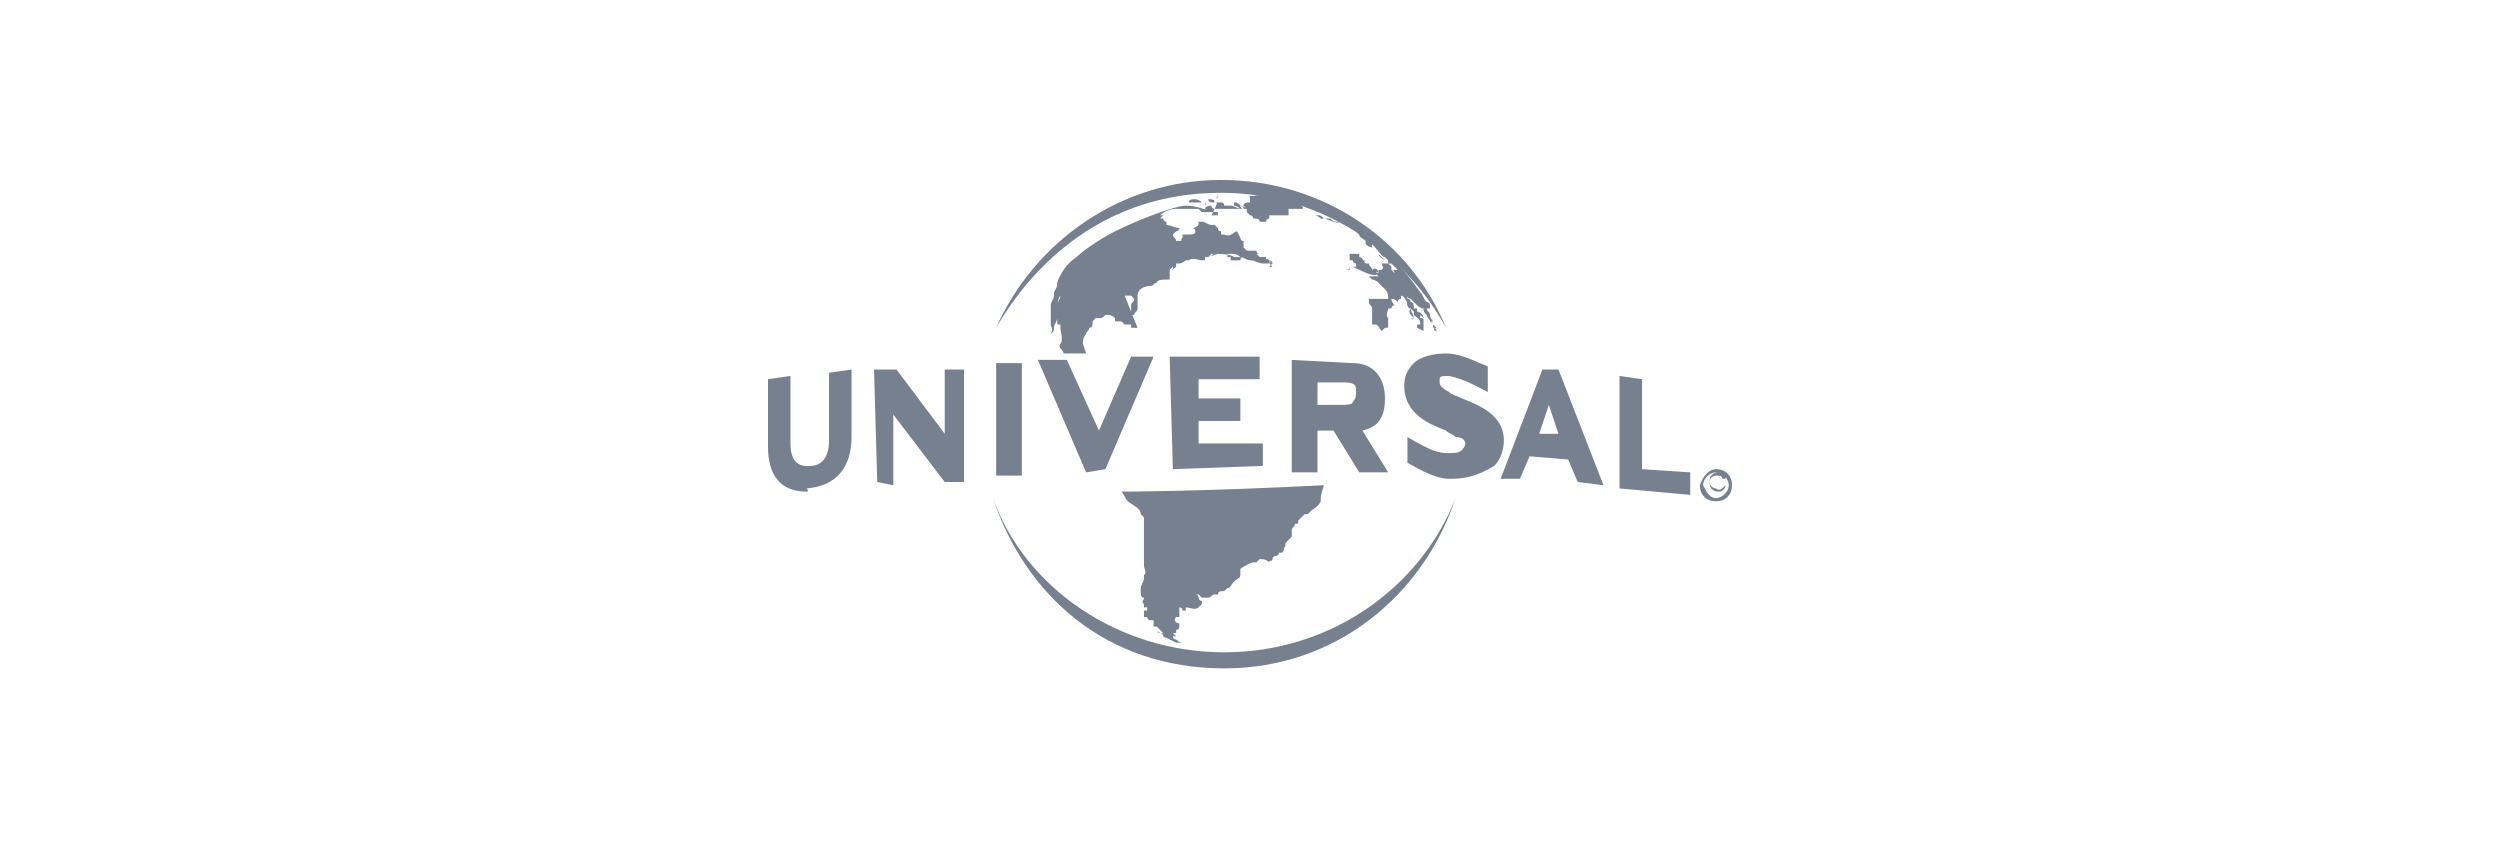 <?xml version="1.0" encoding="utf-8"?>
<!-- Generator: Adobe Illustrator 25.2.1, SVG Export Plug-In . SVG Version: 6.00 Build 0)  -->
<svg version="1.1" id="Livello_1" xmlns="http://www.w3.org/2000/svg" xmlns:xlink="http://www.w3.org/1999/xlink" x="0px" y="0px"
	 viewBox="0 0 77.8 26.5" style="enable-background:new 0 0 77.8 26.5;" xml:space="preserve">
<style type="text/css">
	.st0{fill:#76808E;}
</style>
<g>
	<path class="st0" d="M25.1,15.3c-0.8,0-1.2-0.5-1.2-1.4l0-2.1c0,0,0,0,0,0l0.7-0.1c0,0,0,0,0,0c0,0,0,0,0,0l0,2.1
		c0,0.5,0.2,0.7,0.5,0.7c0,0,0.1,0,0.1,0c0.4,0,0.6-0.3,0.6-0.8l0-2.1c0,0,0,0,0,0l0.7-0.1c0,0,0,0,0,0c0,0,0,0,0,0l0,2.1
		c0,0.6-0.2,1.5-1.4,1.6C25.2,15.3,25.1,15.3,25.1,15.3 M27.3,15C27.3,15,27.3,15,27.3,15C27.3,15,27.3,15,27.3,15l-0.1-3.5
		c0,0,0,0,0,0l0.7,0c0,0,0,0,0,0l1.5,2l0-2c0,0,0,0,0,0l0.6,0c0,0,0,0,0,0c0,0,0,0,0,0l0,3.5c0,0,0,0,0,0l-0.6,0c0,0,0,0,0,0
		l-1.6-2.1l0,2.2c0,0,0,0,0,0L27.3,15L27.3,15L27.3,15z M31,14.8C31,14.8,31,14.8,31,14.8C31,14.8,31,14.8,31,14.8L31,11.3
		c0,0,0,0,0,0l0.8,0c0,0,0,0,0,0c0,0,0,0,0,0l0,3.5c0,0,0,0,0,0L31,14.8L31,14.8L31,14.8z M33.8,14.7C33.8,14.7,33.8,14.7,33.8,14.7
		l-1.5-3.5c0,0,0,0,0,0c0,0,0,0,0,0l0.9,0c0,0,0,0,0,0l1,2.2l1-2.3c0,0,0,0,0,0l0.7,0c0,0,0,0,0,0c0,0,0,0,0,0l-1.5,3.5c0,0,0,0,0,0
		L33.8,14.7L33.8,14.7L33.8,14.7z M36.5,14.6C36.5,14.6,36.4,14.6,36.5,14.6l-0.1-3.5c0,0,0,0,0,0c0,0,0,0,0,0h2.8c0,0,0,0,0,0v0.7
		c0,0,0,0,0,0c0,0,0,0,0,0h-1.9v0.6h1.3c0,0,0,0,0,0v0.7c0,0,0,0,0,0c0,0,0,0,0,0h-1.3v0.7h2c0,0,0,0,0,0v0.7c0,0,0,0,0,0
		c0,0,0,0,0,0L36.5,14.6L36.5,14.6L36.5,14.6z M41,12.6l0.6,0c0,0,0.1,0,0.1,0c0.2,0,0.4,0,0.4-0.1c0.1-0.1,0.1-0.2,0.1-0.3
		c0-0.2,0-0.3-0.4-0.3l-0.8,0L41,12.6z M43.2,14.7L43.2,14.7l-0.9,0c0,0,0,0,0,0l-0.8-1.3l-0.5,0v1.3c0,0,0,0,0,0c0,0,0,0,0,0
		l-0.8,0c0,0,0,0,0,0l0-3.5c0,0,0,0,0,0c0,0,0,0,0,0l1.9,0.1c0.6,0,1,0.4,1,1.1c0,0.7-0.3,0.9-0.7,1L43.2,14.7
		C43.2,14.6,43.2,14.7,43.2,14.7C43.2,14.7,43.2,14.7,43.2,14.7 M45.2,14.9c0,0-0.1,0-0.1,0c-0.5,0-1.1-0.4-1.3-0.5c0,0,0,0,0,0
		v-0.8c0,0,0,0,0,0c0,0,0,0,0,0c0.5,0.3,0.9,0.5,1.2,0.5c0.3,0,0.4,0,0.5-0.1c0,0,0.1-0.1,0.1-0.2c0-0.1-0.1-0.2-0.3-0.2
		c-0.1-0.1-0.2-0.1-0.3-0.2c-0.5-0.2-1.3-0.5-1.3-1.4c0-0.3,0.1-0.5,0.3-0.7c0.2-0.2,0.6-0.3,1-0.3c0.5,0,1,0.3,1.3,0.4c0,0,0,0,0,0
		v0.8c0,0,0,0,0,0c0,0,0,0,0,0c-0.2-0.1-0.7-0.4-1.2-0.5c-0.2,0-0.3,0-0.3,0.1c0,0,0,0.1,0,0.1c0,0.1,0.1,0.2,0.3,0.3
		c0.1,0.1,0.2,0.1,0.4,0.2c0.5,0.2,1.3,0.5,1.3,1.3c0,0.3-0.1,0.6-0.3,0.8C46,14.8,45.6,14.9,45.2,14.9 M47.9,13.5l0.6,0l-0.3-0.9
		L47.9,13.5z M49.9,15.1L49.9,15.1l-0.8-0.1c0,0,0,0,0,0l-0.3-0.7l-1.2-0.1l-0.3,0.7c0,0,0,0,0,0l-0.6,0c0,0,0,0,0,0c0,0,0,0,0,0
		l1.3-3.4c0,0,0,0,0,0l0.5,0c0,0,0,0,0,0L49.9,15.1C50,15.1,50,15.1,49.9,15.1C49.9,15.1,49.9,15.1,49.9,15.1 M52.6,15.4L52.6,15.4
		l-2.2-0.2c0,0,0,0,0,0l0-3.5c0,0,0,0,0,0c0,0,0,0,0,0l0.7,0.1c0,0,0,0,0,0l0,2.8l1.5,0.1c0,0,0,0,0,0L52.6,15.4
		C52.6,15.3,52.6,15.4,52.6,15.4C52.6,15.4,52.6,15.4,52.6,15.4 M39.8,6.1c-0.4-0.1-0.8,0-0.8,0c0,0-0.1,0-0.2,0h0c0,0,0,0,0,0
		c0,0,0,0-0.1,0c0,0,0,0,0,0c0,0,0,0,0,0c0.1,0,0.1,0,0.2,0l0,0c0,0-0.1,0-0.1,0h0l0,0c0.1,0,0.1,0,0.1,0.1l0,0c0,0,0,0,0,0.1
		c-0.1,0-0.2,0-0.2,0.1c0,0,0,0,0,0c0,0,0,0,0,0c0,0,0,0,0,0c0,0,0.1,0.1,0.1,0.1c0,0,0,0,0,0.1c0,0,0,0,0,0c0,0,0,0,0,0
		c0,0,0.1,0.1,0.1,0.1c0,0,0,0,0,0c0,0,0.1,0,0.1,0.1c0,0,0,0,0,0c0.1,0,0.2,0,0.2,0.1c0,0,0,0,0,0c0.1,0,0.1,0,0.2,0h0c0,0,0,0,0,0
		c0,0,0-0.1,0.1-0.1c0,0,0,0,0-0.1c0,0,0.1,0,0.1,0c0,0,0,0,0,0c0,0,0,0,0,0l0,0c0,0,0,0,0,0h0l0,0c0,0,0,0,0.1,0c0,0,0,0,0,0l0,0
		l0,0c0,0,0.1,0,0.1,0c0,0,0,0,0,0c0,0,0,0,0,0c0,0,0,0,0,0c0,0,0,0,0,0c0.1,0,0.2,0,0.3,0V6.5c0.1,0,0.3,0,0.4,0
		C40.7,6.5,40.3,6.2,39.8,6.1 M34.9,15.3c0.1,0.1,0.1,0.2,0.2,0.3c0.1,0.1,0.4,0.2,0.4,0.4c0,0,0.1,0.1,0.1,0.1c0,0,0,0,0,0.1
		c0,0.1,0,0.1,0,0.2c0,0,0,0.1,0,0.1c0,0,0,0,0,0.1c0,0.1,0,0.1,0,0.2c0,0,0,0,0,0c0,0,0,0,0,0.1h0c0,0,0,0.1,0,0.1c0,0,0,0.1,0,0.1
		c0,0,0,0,0,0c0,0,0,0,0,0c0,0.1,0,0.1,0,0.2c0,0,0,0.1,0,0.1c0,0.1,0,0.1,0,0.2c0,0,0,0,0,0c0,0.1,0.1,0.2,0,0.3c0,0,0,0,0,0.1
		c0,0.1-0.1,0.2-0.1,0.3c0,0,0,0,0,0c0,0,0,0,0,0.1c0,0,0,0,0,0l0,0c0,0.1,0,0.2,0.1,0.2c0,0.1-0.1,0.1,0,0.2v0c0,0,0,0,0,0
		c0,0,0,0.1,0,0.1c0,0,0,0,0.1,0h0c0,0,0-0.1,0-0.1c0,0,0,0,0,0c0,0,0,0,0,0l0,0c0,0,0,0,0,0c0,0,0,0,0,0c0,0,0,0,0,0l0,0
		c0,0,0,0.1,0,0.1c0,0,0,0,0,0c0,0.1,0,0.1,0,0.2h0c0,0,0-0.1,0-0.1c0,0,0,0-0.1,0c0,0,0,0,0,0.1c0,0,0,0,0,0c0,0,0,0,0,0.1h0l0,0
		c0,0,0,0,0,0c0,0,0,0,0,0v0c0,0,0,0,0,0l0,0c0,0,0.1,0,0.1,0h0c0,0,0,0,0,0c0,0,0,0,0,0c0,0,0,0,0,0l0,0l0,0c0,0,0,0,0,0
		c0,0,0,0.1,0.1,0.1c0,0,0,0,0.1,0c0,0,0,0,0,0l0,0c0,0,0,0,0,0.1c0,0,0,0,0,0c0,0,0,0,0,0c0,0,0,0,0,0h0l0,0c0,0,0,0,0,0.1
		c0,0,0,0,0.1,0c0,0,0,0,0,0l0,0c0,0,0,0,0,0c0,0,0,0,0,0c0,0,0,0,0.1,0.1c0,0,0,0,0,0c0,0,0,0,0.1,0.1l0,0c0,0,0,0-0.1,0
		c0,0,0.1,0,0.1,0.1c0,0,0,0,0,0c0,0,0.2,0.1,0.2,0.1c0,0,0,0,0,0c0,0,0.2,0.1,0.2,0.1l0,0c0,0,0,0,0,0c0,0,0.1,0,0.1,0v0
		c0,0,0,0,0.1,0l0,0c0,0,0,0,0,0v0c-0.1,0-0.2-0.1-0.2-0.1l0,0c0,0-0.1,0-0.1-0.1c0,0,0,0,0,0c0,0,0,0,0,0c0,0,0,0,0.1,0l0,0
		c0,0-0.1-0.1-0.1-0.1c0,0,0,0,0,0c0,0,0,0,0.1,0c0,0,0,0,0-0.1c0,0,0.1,0,0.1-0.1c0,0,0,0,0-0.1c-0.1,0-0.2-0.1-0.1-0.2
		c0,0,0.1,0,0.1,0h0c0,0,0,0,0,0c0,0,0,0,0,0c0,0,0-0.1,0-0.1c0,0,0,0,0.1,0c0,0,0,0-0.1,0c0,0,0,0,0,0c0,0,0,0,0,0c0,0,0,0,0,0
		c0,0,0,0,0,0l0,0c0,0,0,0,0-0.1c0,0,0,0,0,0c0,0,0,0,0,0c0,0,0,0,0,0l0,0c0,0,0,0,0,0c0,0,0,0,0,0c0,0,0-0.1,0-0.1
		c0,0,0.1,0,0.1,0.1c0,0,0.1,0,0.1,0l0,0c0,0,0,0,0,0l0,0c0,0,0-0.1,0-0.1c0,0,0,0,0,0l0,0c0,0,0,0,0,0c0.1,0,0.3,0.1,0.4,0
		c0,0,0.1-0.1,0.1-0.1v-0.1c0,0-0.1,0-0.1-0.1c0,0,0,0,0,0c0-0.1-0.1-0.1-0.1-0.1l0,0h0c0,0,0,0,0,0c0,0,0.1,0,0.1,0
		c0,0,0.1,0.1,0.1,0.1s0,0,0.1,0c0,0,0,0,0.1,0c0.1,0,0.1-0.1,0.2-0.1c0,0,0.1,0,0.1,0c0,0,0-0.1,0.1-0.1c0.1,0,0.1,0,0.2-0.1
		c0.1,0,0.1-0.1,0.2-0.2c0.1-0.1,0.2-0.1,0.2-0.2h0c0,0,0-0.1,0-0.2c0,0,0.3-0.2,0.4-0.2c0,0,0,0,0.1,0c0,0,0,0,0,0h0l0,0
		c0,0,0.1-0.1,0.1-0.1c0,0,0,0,0,0v0c0.1,0,0.2,0,0.3,0.1c0,0,0,0,0,0c0-0.1,0.1,0,0.1-0.1c0,0,0-0.1,0.1-0.1c0.1,0,0.1-0.1,0.1-0.1
		c0,0,0,0,0.1,0c0.1-0.1,0-0.1,0.1-0.2c0-0.1,0-0.1,0.1-0.2c0,0,0,0,0.1-0.1c0-0.1,0-0.1,0-0.2c0-0.1,0.1-0.1,0.1-0.2
		c0.1,0,0.1,0,0.1-0.1c0.1-0.1,0.1-0.1,0.2-0.2c0,0,0.1,0,0.1,0c0,0,0.1-0.1,0.1-0.1c0.1-0.1,0.2-0.1,0.3-0.3c0,0,0-0.1,0-0.1
		c0-0.1,0.1-0.4,0.1-0.4C37.3,15.3,34.9,15.3,34.9,15.3 M37.8,6.3c0.1,0,0.1,0,0.2,0c0.1,0,0.1,0.1,0.1,0.1c0,0,0,0,0,0
		c0,0,0,0,0.1,0c0,0,0,0,0,0c0,0,0,0,0.1,0h0c0,0,0,0,0,0l0,0c0.1,0,0.2,0.1,0.4,0.1c0,0,0,0,0,0l0,0c0-0.1-0.1-0.1-0.2-0.1v0
		c0,0,0.1,0,0.1,0v0c0.1,0,0.2,0.1,0.2,0.1c0,0,0,0,0,0h0l0,0c0,0,0,0-0.1,0c0,0,0,0,0,0l0,0c0,0,0,0,0,0c0,0,0,0,0,0c0,0,0,0,0,0
		c0,0,0,0,0,0c0,0,0,0,0,0l0,0c0,0,0,0,0,0h0c0,0,0,0,0,0c0,0,0,0-0.1,0c0,0,0,0,0,0c0,0,0,0,0,0l0,0c0,0-0.1-0.1-0.2-0.1
		c0,0,0-0.1,0-0.1h0c0,0,0,0,0,0l0,0c0.1,0,0.1,0,0.2,0.1c0,0.1,0.1,0.1,0.1,0.1c0,0,0,0,0,0c0,0,0,0,0,0c0,0,0,0,0,0c0,0,0,0,0.1,0
		v0c0,0,0,0,0,0l0,0c0,0,0,0,0,0h0c0,0,0,0,0,0c0,0,0.1,0,0.1,0c0,0-0.1-0.1-0.1,0c0,0,0,0,0,0c0,0,0,0,0,0c0,0,0,0-0.1,0
		c0,0,0,0,0,0c0,0-0.1,0-0.1,0c0,0,0,0,0,0c0,0,0,0,0,0c0,0-0.1,0-0.1,0c0,0,0,0-0.1,0c0,0,0,0,0,0c0,0-0.1,0-0.1,0l0,0c0,0,0,0,0,0
		c0,0,0,0,0,0c0,0,0.1,0,0.1,0c0,0,0,0,0,0c0,0,0,0-0.1,0v0c0,0,0,0,0,0l0,0v0c0,0,0,0-0.1,0c0,0,0,0,0,0l0,0c0,0-0.1,0-0.2,0l0,0
		c0,0-0.1,0-0.2,0c0,0,0,0,0,0c0,0-0.1,0-0.1-0.1h0l0,0c0,0-0.2,0-0.2,0.1c0,0,0.1,0.1,0.1,0.1c0,0,0,0,0,0h0c0,0,0.1,0,0.1,0
		c0,0,0,0,0,0c0,0,0,0,0,0h0c0,0,0,0,0.1,0c0,0,0,0,0,0c0,0,0,0-0.1,0c0,0,0.1,0,0.1,0v0c0,0,0,0,0,0c0,0,0,0,0,0c0,0,0,0,0.1,0
		c0,0,0,0,0,0.1c-0.1,0-0.1,0-0.2,0c0,0,0,0,0,0c0,0,0,0,0,0l0,0C37.9,6.3,37.9,6.3,37.8,6.3c0-0.1-0.1-0.1-0.2-0.1c0,0,0,0,0,0
		C37.6,6.3,37.7,6.3,37.8,6.3 M35,9.2c0,0,0.1,0,0.2,0c0,0,0.1,0.1,0.1,0.1c0,0.1-0.1,0.1-0.1,0.2c0,0,0,0,0,0c0,0,0,0,0,0
		c0,0,0,0,0,0c0,0,0,0,0,0c0,0,0,0,0,0c0,0,0,0.1,0,0.1c0,0,0,0,0,0c0,0,0,0,0,0c0,0,0,0,0,0c0,0,0,0,0,0.1c0,0,0,0,0,0c0,0,0,0,0,0
		c0,0.1,0.1,0.1,0,0.1c0,0,0.1,0,0.1,0c0-0.1,0.1-0.1,0.1-0.2c0-0.1,0-0.2,0-0.2c0,0,0,0,0,0c0-0.1,0-0.1,0-0.2
		c0-0.2,0.2-0.3,0.4-0.3c0.1,0,0.1-0.1,0.2-0.1c0-0.1,0.2-0.1,0.3-0.1c0,0,0,0,0,0c0,0,0,0,0,0l0,0c0,0,0.1,0,0.1,0c0,0,0,0,0,0
		c0,0,0,0-0.1,0l0,0c0,0,0.1,0,0.1,0v0c0,0,0-0.1,0-0.1c0,0,0,0,0,0c0,0,0,0,0,0c0,0,0-0.1,0-0.1c0,0,0-0.1,0-0.1c0,0,0,0,0.1-0.1
		c0,0.1,0,0.1,0,0.1c0,0,0,0,0,0c0,0-0.1,0-0.1,0.1c0,0,0,0,0,0c0,0,0,0,0,0c0-0.1,0.1-0.1,0.2-0.2c0,0,0,0,0-0.1c0,0,0,0,0.1,0
		c0,0,0,0,0,0l0,0c0.1,0,0.2-0.1,0.2-0.1c0,0,0,0,0,0c0,0,0,0,0,0c0.1,0,0.2,0,0.3,0c0,0,0,0,0,0c-0.1,0-0.1,0-0.2,0
		c0.1-0.1,0.3,0,0.4,0c0,0,0,0,0.1,0c0,0,0,0,0,0l0,0c0,0,0,0,0,0c0,0,0,0,0,0c0,0,0-0.1,0-0.1v0c0,0,0,0,0.1,0c0,0,0,0,0,0
		c0,0,0.1-0.1,0.1-0.1c0.1,0,0.1,0,0.2,0c0,0,0,0,0,0c0.1,0,0.2,0,0.2,0c0,0,0,0,0,0c0,0,0.1,0,0.1,0c0.1,0,0.2,0,0.2,0c0,0,0,0,0,0
		c0,0,0,0-0.1,0c0,0,0,0,0,0c0,0,0,0,0.1,0c-0.1,0-0.2,0-0.2,0v0c0,0,0,0,0,0c0,0,0,0,0,0c0,0,0,0,0,0.1c0,0,0,0,0,0c0,0,0,0,0,0
		c0.1,0,0.1,0,0.2,0c0,0,0,0,0,0c0,0,0,0,0,0l0,0c0,0,0,0,0,0c0,0,0.3,0,0.3,0c0,0,0,0,0,0c0,0,0,0-0.1,0c0,0,0,0,0,0
		c0.1,0,0.1,0,0.2,0v0c0,0,0,0-0.1,0l0,0c0,0,0,0,0,0c0,0,0,0,0,0c0,0,0,0,0,0c0,0-0.1,0-0.1,0.1c0,0,0,0,0,0c-0.1,0-0.1,0-0.2,0
		c0,0,0,0,0,0h0c0,0,0,0,0,0c0,0-0.1,0-0.1,0c0,0,0,0,0-0.1l0,0c0,0,0,0,0,0v0c0,0,0.1,0,0.1,0c0,0,0,0,0,0l0,0c0,0-0.1,0-0.1,0
		c0,0,0,0-0.1,0c0,0,0,0,0,0c0.1,0,0.1,0,0.1,0c0,0,0.1,0,0.1,0v0c0,0,0,0,0,0h0l0,0c-0.1-0.1-0.5-0.1-0.6-0.1
		c-0.1,0-0.1,0.1-0.2,0.1c0,0,0.3-0.1,0.3-0.1c0,0,0.1,0,0.2,0c0,0,0,0,0,0c0.1,0,0.1,0,0.2,0c0.1,0,0.2,0,0.3,0.1
		c0.1,0,0.2,0.1,0.3,0.1c0,0,0.1,0,0.1,0c0.1,0,0.3,0.1,0.4,0c0,0,0,0,0,0c0,0,0,0,0,0c0,0,0-0.1,0-0.1c0,0,0,0-0.1,0c0,0,0,0,0,0
		c0,0,0,0-0.1,0c0,0-0.1-0.1-0.1-0.1l0,0c0,0,0.1,0,0.1,0c0,0-0.1,0-0.1-0.1c0,0-0.1,0-0.1,0c0,0,0,0,0,0c0,0-0.1,0-0.1,0
		c0,0,0,0-0.1,0c0,0,0,0,0,0c0,0-0.1-0.1-0.1-0.1c0,0,0,0,0,0c0,0,0,0,0-0.1c0,0,0,0,0,0c0,0,0,0,0-0.1c0,0-0.1,0-0.1-0.1h0
		c0,0-0.1-0.2-0.1-0.2c-0.1,0-0.2,0.2-0.4,0.1c0,0,0,0-0.1,0c0,0,0,0,0,0c0,0,0,0,0,0c0,0,0,0,0-0.1c0,0,0,0,0,0l0,0c0,0,0,0,0,0
		c0,0-0.1,0-0.1-0.1c0,0,0,0,0,0l0,0c0,0,0,0,0,0l0,0c0,0-0.1-0.1-0.1-0.1h-0.1c-0.1,0-0.2-0.1-0.3-0.1c0,0,0,0,0,0v0c0,0,0,0,0,0
		c0,0,0,0-0.1,0c0,0,0,0,0,0.1c0,0-0.1,0.1-0.2,0.1c0,0,0,0,0,0c0.1,0,0.1,0.1,0.1,0.1c0,0.1-0.1,0.1-0.3,0.1c0,0-0.1,0-0.1,0h0
		c0,0,0,0,0,0.1c0,0-0.1,0.1,0,0.1c0,0-0.1,0-0.1,0c0,0,0,0,0,0h0c0,0,0,0,0,0c0,0-0.1,0-0.1,0c0,0,0,0,0,0c0-0.1-0.1-0.1-0.1-0.2
		c0,0,0,0,0.1-0.1c0,0,0,0,0,0c0,0,0.1,0,0.1-0.1c-0.1,0-0.3-0.1-0.4-0.1c0,0,0-0.1,0-0.1c0,0-0.1,0-0.1-0.1c0,0-0.1,0-0.1,0h0
		c0,0,0.1-0.1,0.1-0.1c0,0-0.1,0-0.1,0v0c0.1-0.1,0.3-0.2,0.5-0.2l0,0c0,0,0.1,0,0.1,0c0,0,0,0,0,0h0l0,0c0.1,0,0.3,0,0.4,0
		c0,0,0,0,0,0c0,0,0.1,0,0.1,0h0l0,0c0,0,0,0,0,0c0,0,0,0,0,0c0,0,0.1,0,0.1,0c0,0,0.1,0.1,0.1,0.1c0,0,0,0,0,0l0,0c0,0,0,0,0,0
		c0,0,0,0,0,0l0,0c0,0,0,0,0,0c0,0,0,0,0,0c0,0,0,0,0.1,0v0c0.1,0,0.1,0,0.2,0c0,0,0,0,0,0c0,0-0.4-0.2-0.8-0.2
		c-0.3,0-1.4,0.4-2.2,0.8c-0.6,0.3-1.1,0.7-1.2,0.8c-0.3,0.2-0.5,0.5-0.6,0.8c0,0,0,0,0,0.1c0,0-0.1,0.2-0.1,0.2c0,0,0,0,0,0
		c0,0.1,0,0.1,0,0.1c0,0.1-0.1,0.2-0.1,0.3c0,0,0,0.1,0,0.1c0,0,0,0.1,0,0.1c0,0,0,0.1,0,0.1c0,0,0,0,0,0l0,0c0,0.1,0,0.1,0,0.1
		c0,0,0,0,0,0c0,0.1,0,0.2,0,0.2c0,0.1,0.1,0.1,0,0.3l0,0c0,0,0,0,0,0c0.1-0.1,0.1-0.1,0.1-0.2c0,0,0,0,0,0c0,0,0,0,0,0l0,0
		c0-0.1,0.1-0.2,0.1-0.3c0,0,0-0.1,0-0.2c0-0.1,0-0.4,0.1-0.5c0,0,0,0,0,0c0,0,0,0,0,0c0,0.1-0.1,0.2-0.1,0.3c0,0,0,0,0,0.1
		c0,0,0,0,0,0c0,0,0,0,0,0c0,0,0,0.1,0,0.1c0,0,0,0,0,0c0,0,0,0,0,0c0,0,0,0,0,0.1c0,0,0,0,0,0c0,0,0,0,0,0.1h0c0,0.1,0,0.1,0,0.1
		c0,0.1,0,0.1,0.1,0.1c0,0,0,0,0,0.1c0,0.1,0.1,0.4,0,0.5c0,0,0,0,0,0c0,0,0,0,0,0c-0.1,0.1,0.1,0.2,0.1,0.3c0,0,0,0,0,0
		c0,0,0.5,0,0.7,0c0,0,0,0,0,0c0,0-0.1-0.3-0.1-0.3c0,0,0,0,0,0c0-0.1,0-0.2,0.1-0.3c0-0.1,0.1-0.1,0.1-0.2c0,0,0.1,0,0.1-0.1
		c0,0,0-0.1,0-0.1c0,0,0.1-0.1,0.1-0.1c0,0,0.1,0,0.1,0c0,0,0,0,0,0c0,0,0,0,0,0c0,0,0,0,0,0c0,0,0,0,0,0l0,0c0.1,0,0.1,0,0.2-0.1
		c0,0,0,0,0,0c0,0,0,0,0,0l0,0l0,0c0,0,0,0,0,0c0,0,0.1,0,0.1,0c0,0,0.1,0,0.2,0.1h0v0c0,0,0,0,0,0v0c0,0,0,0,0,0c0,0,0,0,0,0.1
		c0,0,0,0,0,0c0,0,0,0,0,0c0,0,0,0,0,0c0,0,0,0,0.1,0c0,0,0,0,0,0c0,0,0,0,0.1,0c0,0,0,0,0.1,0.1c0,0,0,0,0,0l0,0c0,0,0,0,0,0
		c0,0,0,0,0,0c0,0,0,0,0,0c0,0,0,0,0,0c0,0,0,0,0,0c0,0,0,0,0,0l0,0c0,0,0,0,0,0c0.1,0,0.1,0,0.2,0c0,0,0,0,0,0c0,0,0,0,0,0
		c0,0,0,0,0,0.1c0.1,0,0.2,0,0.2,0C35,9.2,35,9.2,35,9.2"/>
	<path class="st0" d="M37.9,6.1C37.8,6.1,37.8,6.1,37.9,6.1C37.8,6.1,37.8,6.1,37.9,6.1L37.9,6.1C37.8,6.2,37.9,6.2,37.9,6.1
		c0.1,0,0.1,0,0.1,0v0C37.9,6.1,37.9,6.1,37.9,6.1 M38.1,6.1C38.1,6.1,38.1,6.1,38.1,6.1C38.1,6.1,38.1,6.1,38.1,6.1 M37.4,6.3
		C37.4,6.3,37.3,6.3,37.4,6.3C37.3,6.3,37.3,6.3,37.4,6.3c-0.1-0.1-0.2-0.1-0.2-0.1c0,0,0,0,0,0c0,0,0,0,0,0c-0.1,0-0.2,0-0.2,0.1
		c0,0-0.1,0-0.1,0c0,0,0.1,0,0.1,0v0c0,0,0,0,0,0c0.1,0,0.2,0,0.2,0c0,0,0,0,0.1,0c0,0,0,0,0,0C37.3,6.3,37.3,6.3,37.4,6.3
		C37.4,6.3,37.4,6.3,37.4,6.3"/>
	<path class="st0" d="M37.2,6.2C37.2,6.2,37.2,6.2,37.2,6.2C37.2,6.2,37.2,6.2,37.2,6.2C37.2,6.2,37.2,6.2,37.2,6.2L37.2,6.2z
		 M38.3,6.3C38.3,6.3,38.3,6.3,38.3,6.3C38.2,6.3,38.3,6.3,38.3,6.3C38.2,6.3,38.2,6.3,38.3,6.3C38.2,6.3,38.2,6.3,38.3,6.3
		C38.2,6.3,38.3,6.3,38.3,6.3C38.3,6.3,38.3,6.3,38.3,6.3 M38.6,6.3C38.6,6.3,38.6,6.3,38.6,6.3L38.6,6.3
		C38.6,6.3,38.6,6.3,38.6,6.3 M38.3,6.3C38.3,6.3,38.3,6.3,38.3,6.3C38.3,6.3,38.3,6.3,38.3,6.3 M37.1,6.3
		C37.1,6.3,37.1,6.3,37.1,6.3C37,6.3,37,6.3,37.1,6.3c0,0,0.1,0,0.1,0c0,0,0,0,0,0C37.2,6.3,37.2,6.3,37.1,6.3 M37.6,6.3L37.6,6.3
		C37.6,6.3,37.6,6.3,37.6,6.3L37.6,6.3C37.6,6.3,37.6,6.3,37.6,6.3 M38.2,6.4C38.2,6.4,38.1,6.3,38.2,6.4
		C38.1,6.4,38.1,6.4,38.2,6.4l-0.1,0c0,0,0,0,0,0C38.1,6.4,38.2,6.4,38.2,6.4L38.2,6.4 M37.5,6.3L37.5,6.3
		C37.5,6.4,37.5,6.4,37.5,6.3C37.5,6.4,37.6,6.4,37.5,6.3L37.5,6.3L37.5,6.3C37.6,6.3,37.5,6.3,37.5,6.3 M37.6,6.3
		C37.6,6.3,37.6,6.3,37.6,6.3C37.6,6.3,37.6,6.3,37.6,6.3L37.6,6.3C37.6,6.4,37.6,6.4,37.6,6.3C37.6,6.4,37.6,6.4,37.6,6.3
		 M37.3,6.4C37.3,6.4,37.3,6.4,37.3,6.4C37.3,6.4,37.3,6.4,37.3,6.4L37.3,6.4C37.3,6.4,37.3,6.4,37.3,6.4L37.3,6.4
		C37.4,6.4,37.4,6.4,37.3,6.4 M38,6.4L38,6.4L38,6.4L38,6.4L38,6.4 M37.8,6.4C37.8,6.5,37.8,6.5,37.8,6.4L37.8,6.4
		C37.8,6.4,37.8,6.4,37.8,6.4 M39.8,6.5C39.8,6.5,39.8,6.5,39.8,6.5C39.8,6.5,39.8,6.5,39.8,6.5 M37.4,6.5
		C37.4,6.5,37.4,6.5,37.4,6.5L37.4,6.5L37.4,6.5C37.4,6.5,37.4,6.5,37.4,6.5 M41.4,6.8C41.4,6.8,41.4,6.8,41.4,6.8
		C41.4,6.8,41.4,6.8,41.4,6.8L41.4,6.8c-0.1,0-0.2,0-0.2,0l0,0c0,0,0,0,0,0c0,0,0,0-0.1,0l0,0c0,0,0,0,0,0l0,0c0,0,0,0,0,0
		c0,0-0.1-0.1-0.2-0.1c0,0,0,0,0,0c0,0,0,0,0,0c0,0,0,0,0,0c0,0,0,0,0,0c0.1,0,0.1,0,0.2,0c0,0-0.1,0-0.1,0l0,0v0
		c0.1,0,0.1,0,0.2,0.1c0,0,0,0,0,0c0,0,0,0,0,0l0,0c0,0,0,0,0,0c0.1,0,0.4,0.2,0.5,0.1l0,0C41.5,6.9,41.5,6.9,41.4,6.8 M38.1,6.6
		L38.1,6.6L38.1,6.6L38.1,6.6z M38.5,6.7C38.5,6.7,38.5,6.7,38.5,6.7L38.5,6.7C38.5,6.7,38.5,6.7,38.5,6.7 M38.6,6.7
		C38.6,6.7,38.6,6.7,38.6,6.7C38.6,6.7,38.6,6.7,38.6,6.7L38.6,6.7C38.6,6.7,38.6,6.7,38.6,6.7C38.6,6.7,38.6,6.7,38.6,6.7L38.6,6.7
		z M38.3,6.7C38.2,6.7,38.2,6.7,38.3,6.7C38.2,6.7,38.2,6.7,38.3,6.7C38.2,6.7,38.2,6.7,38.3,6.7C38.2,6.7,38.3,6.7,38.3,6.7
		C38.3,6.7,38.3,6.7,38.3,6.7C38.3,6.7,38.3,6.7,38.3,6.7 M44.7,10.3c0,0,0-0.1-0.1-0.1l0,0c0,0,0,0,0,0v0c0,0,0,0,0-0.1
		c0,0,0,0,0,0c0,0,0,0,0,0l0,0c0,0,0,0,0-0.1c0,0,0,0,0,0c0,0-0.1-0.1-0.1-0.2c0,0,0,0,0,0c0-0.1-0.1-0.1-0.1-0.2l0,0
		c0,0,0,0,0.1,0.1l0,0c0,0,0,0-0.1-0.1c0,0,0,0,0,0c0,0,0,0,0.1,0c0,0,0,0,0,0c0-0.1,0-0.1,0-0.1c0,0,0-0.1-0.1-0.1
		c-0.1-0.1-0.1-0.2-0.2-0.3c0,0-0.4-0.6-0.9-1.1c-0.5-0.5-1.1-0.8-1.1-0.8c0,0,0,0,0,0c0,0,0,0,0,0c0,0,0,0,0,0c0,0,0,0,0.1,0.1
		c0,0,0,0,0,0c0,0.1,0.1,0.1,0.2,0.2c0,0,0,0,0,0c0,0,0,0,0,0.1c0,0,0.1,0.1,0.2,0.1c0,0,0,0,0-0.1c0,0,0,0,0,0c0,0,0,0,0,0l0,0
		C42.9,7.8,43,8,43.1,8c0,0,0,0,0,0c0,0,0,0,0,0c0,0,0.1,0.1,0.1,0.1c0,0,0,0,0,0l0,0c0,0,0,0,0,0c0,0,0,0,0,0v0c0,0,0,0,0,0
		c0,0,0,0,0,0c0,0,0,0,0,0c0,0,0,0,0,0.1c0,0,0,0,0.1,0l0,0v0c0,0,0,0,0,0s0,0,0,0c0,0,0,0,0,0c0,0,0,0,0,0c0,0,0.2,0.2,0.2,0.2
		c0,0,0,0,0,0h0c0,0,0,0-0.1,0c0,0,0,0,0,0c0,0,0,0,0,0c0,0,0,0,0,0c0,0,0,0,0,0c0,0,0,0,0,0h0c0,0,0,0,0,0c0,0,0,0,0,0c0,0,0,0,0,0
		c0,0-0.1,0-0.1,0c0,0,0,0,0,0c0,0,0,0,0,0c0,0,0,0,0,0c0,0,0,0,0,0c0,0,0.1,0,0.1,0.1c0,0-0.1-0.1-0.1-0.1c0,0,0,0,0-0.1
		c0,0,0,0,0,0v0C43,8,43,8,42.9,7.9c0,0,0,0,0,0c0,0,0,0,0,0h0l0,0c0,0.1,0.2,0.2,0.2,0.2c0,0,0,0,0,0c0,0,0,0,0.1,0.1c0,0,0,0,0,0
		c0,0,0,0-0.1,0v0c0,0,0,0-0.1,0c0,0,0,0,0,0c0,0,0,0,0,0c0,0,0,0,0,0c0,0,0,0,0,0c0,0,0,0,0,0l0,0c0,0,0,0,0,0.1c0,0,0,0,0,0
		c0,0,0-0.1,0-0.1c0,0,0,0,0,0l0,0c0,0.1,0.1,0.1,0,0.2c0,0-0.1,0-0.1,0c0,0,0,0.1,0,0.1c0,0,0,0,0,0c0,0,0,0,0,0l0,0
		c-0.1,0-0.1,0-0.1,0l0,0c0,0,0.1,0.1,0.1,0.1l0,0l0,0c0,0-0.1,0-0.1,0c0,0,0,0-0.1,0c0,0-0.1,0-0.1,0h0c0,0,0,0,0.1,0.1
		c0,0,0,0,0,0c0,0,0.1,0,0.2,0.1c0,0,0.2,0.2,0.2,0.2c0,0,0,0,0,0l0,0c0.1,0.1,0.1,0.2,0.1,0.3c-0.1,0-0.2,0-0.3,0c0,0-0.1,0-0.1,0
		c0,0,0,0-0.1,0c0,0,0,0,0,0c0,0,0,0-0.1,0c0,0,0,0,0,0c0,0,0,0,0,0.1c0,0,0,0,0,0c0,0.1,0.1,0.1,0.1,0.2c0,0.1,0,0.2,0,0.3
		c0,0,0,0,0,0c0,0,0,0,0,0c0,0.1,0,0.1,0,0.2c0,0,0.1,0,0.1,0c0,0,0,0,0,0c0.1,0,0.1,0.1,0.2,0.2c0,0,0.1-0.1,0.1-0.1
		c0.1,0,0.1,0,0.1,0c0,0,0,0,0,0c0,0,0,0,0,0c0,0,0-0.1,0-0.1c0,0,0,0,0,0c0,0,0-0.1,0-0.1c0,0,0,0,0-0.1c-0.1-0.1,0-0.2,0-0.3
		c0,0,0,0,0.1,0c0,0,0-0.1,0.1-0.1c0,0-0.1-0.1-0.1-0.2c0,0,0,0,0,0c0.1,0,0.1,0,0.2,0.1c0,0,0-0.1,0.1-0.1c0,0,0,0,0-0.1
		c0,0,0,0,0,0c0.1,0,0.2,0.2,0.2,0.3c0,0,0.2,0.2,0.2,0.2c0,0,0,0,0,0c0,0,0,0,0,0.1c0.1,0.1,0.2,0.1,0.2,0.3c0,0,0,0,0,0
		c0,0,0,0-0.1,0c0,0,0,0,0,0l0,0l0,0c0,0,0,0,0,0.1c0,0,0.2,0.1,0.2,0.1l0,0c0-0.1,0-0.1,0-0.2c0,0,0,0,0,0l0,0c0,0,0-0.1,0-0.1
		c0,0,0,0,0,0c0-0.1,0-0.1-0.1-0.1c0,0,0-0.1,0-0.1c0,0,0,0,0,0c0,0,0.1,0.1,0.1,0.1c0-0.1-0.1-0.2-0.2-0.2c0,0,0,0,0-0.1
		c0,0,0,0-0.1,0C44,9.5,44,9.4,43.9,9.4c0-0.1-0.1-0.1-0.1-0.1c0,0,0,0,0,0c0,0,0,0,0-0.1c0,0,0,0,0,0h0c0,0,0,0.1,0.1,0.1
		c0,0,0,0,0,0c0,0,0,0,0,0c0,0,0,0,0,0c0,0,0,0,0,0c0,0,0,0,0,0c0,0,0.1,0.1,0.1,0.1c0,0,0.1,0.1,0.1,0.1h0c0,0,0,0,0,0c0,0,0,0,0,0
		l0,0c0,0,0,0,0,0c0,0,0,0,0,0c0,0,0,0,0,0c0,0,0,0,0,0c0,0,0,0,0,0c0,0,0.1,0.1,0.2,0.1c0,0.1,0,0.1,0.1,0.2c0,0.1,0.1,0.1,0.1,0.2
		c0,0,0,0,0,0c0,0,0,0,0,0c0,0,0,0,0.1,0c0,0,0,0,0,0.1c0,0,0.1,0.1,0.1,0.1c0,0,0,0,0,0l0,0c0,0,0,0,0,0l0,0
		C44.6,10.2,44.6,10.3,44.7,10.3C44.6,10.3,44.6,10.3,44.7,10.3C44.6,10.3,44.6,10.3,44.7,10.3C44.7,10.3,44.7,10.3,44.7,10.3
		L44.7,10.3L44.7,10.3z M36.8,7C36.7,7,36.7,7,36.8,7c-0.1,0-0.1,0-0.1,0C36.7,7,36.7,7,36.8,7L36.8,7C36.8,7,36.8,7,36.8,7
		 M38.8,7.1C38.8,7.1,38.8,7.1,38.8,7.1L38.8,7.1C38.8,7.1,38.8,7.1,38.8,7.1L38.8,7.1 M39,7.3C39,7.3,39,7.3,39,7.3
		C39,7.3,39.1,7.3,39,7.3L39,7.3C39,7.3,39,7.3,39,7.3 M38.9,7.4C38.9,7.4,38.9,7.4,38.9,7.4C38.9,7.4,38.9,7.4,38.9,7.4
		c0,0,0.1,0,0.1,0C39,7.4,38.9,7.4,38.9,7.4 M39.2,7.5C39.2,7.5,39.2,7.5,39.2,7.5C39.2,7.5,39.2,7.5,39.2,7.5L39.2,7.5
		C39.2,7.5,39.2,7.5,39.2,7.5 M38.3,7.6C38.3,7.6,38.3,7.6,38.3,7.6c0.1,0.1,0.2,0.1,0.3,0.2c0,0,0,0,0,0v0
		C38.5,7.7,38.4,7.6,38.3,7.6 M39.3,7.7C39.3,7.7,39.3,7.7,39.3,7.7C39.4,7.7,39.3,7.7,39.3,7.7C39.4,7.7,39.3,7.7,39.3,7.7"/>
	<path class="st0" d="M42.9,8.5C42.9,8.5,42.8,8.5,42.9,8.5C42.8,8.5,42.8,8.4,42.9,8.5c0-0.1-0.1-0.2-0.2-0.1h0
		c0-0.1-0.1-0.1-0.1-0.2c0,0-0.1,0-0.1,0C42.4,8.1,42.4,8,42.3,8c0,0,0,0,0,0c0,0,0,0,0,0c0,0,0-0.1,0-0.1c0,0-0.1,0-0.2,0
		c0,0,0,0,0,0c0,0,0,0,0,0c0,0,0,0,0,0c0,0-0.1,0-0.1,0c0,0,0,0,0,0c0,0,0,0,0,0c0,0,0,0,0,0c0,0,0,0,0,0c0,0,0,0,0,0l0,0
		c0,0,0,0-0.1,0c0,0,0,0,0,0c0,0,0.1,0,0.1,0c0,0,0,0,0,0c0,0,0,0,0,0c0,0,0,0,0,0c0,0,0,0,0,0v0v0l0,0c0,0,0,0.1,0,0.1h0
		c0,0,0,0,0,0c0,0,0,0,0,0l0,0l0,0c0,0,0,0,0,0c0,0,0,0,0,0c0,0,0,0,0,0.1c0,0,0,0,0,0l0,0l0,0l0,0c0,0,0,0,0,0v0c0,0,0,0,0.1,0
		c0,0,0,0.1,0.1,0.1c0,0,0,0,0,0.1c0,0-0.1,0-0.1,0c0,0,0,0,0,0l0,0c0,0,0,0,0,0c0,0,0,0,0,0c0,0,0,0,0,0c0,0,0,0-0.1,0l0,0
		c0,0,0,0,0,0c0,0,0.1,0,0.1,0c0,0,0,0,0,0c0,0,0,0,0,0h-0.1c0,0,0,0.1-0.1,0.1v0c0,0,0,0,0,0c0,0,0,0,0,0c0,0,0,0,0.1,0
		c0,0,0,0,0-0.1c0,0,0.1,0,0.1,0h0c0,0,0,0,0,0C42.7,8.6,42.8,8.6,42.9,8.5C42.8,8.6,42.8,8.6,42.9,8.5C42.9,8.5,42.9,8.5,42.9,8.5
		 M39.6,8.2C39.6,8.2,39.6,8.2,39.6,8.2L39.6,8.2C39.6,8.2,39.6,8.1,39.6,8.2C39.6,8.1,39.6,8.1,39.6,8.2L39.6,8.2
		c-0.1-0.1-0.1,0-0.1,0c0,0,0,0,0,0c0,0,0,0,0,0C39.5,8.1,39.5,8.1,39.6,8.2C39.6,8.1,39.6,8.1,39.6,8.2c0-0.1-0.1-0.1-0.1-0.1
		c0,0,0,0,0,0c0,0,0,0,0,0c0,0-0.1-0.1-0.1,0c0,0,0,0,0,0c0,0,0,0,0,0c0,0,0,0,0,0c0,0,0,0,0,0c0,0,0,0,0,0c0,0,0,0,0,0c0,0,0,0,0,0
		c0,0,0,0,0,0c0,0,0,0,0,0c0,0,0,0,0,0l0,0c0,0,0,0,0.1,0l0,0c0,0-0.1,0-0.1,0c0,0-0.1,0-0.1,0c0,0,0.1-0.1,0.1-0.1c0,0,0,0,0,0
		c0,0,0,0,0,0v0c0,0,0,0,0.1,0c0,0,0,0,0,0v0c0,0,0,0-0.1,0c0,0-0.1,0-0.1,0c0,0-0.1,0-0.1,0c0,0-0.1,0.1-0.1,0.1c0,0,0,0,0,0l0,0
		c0,0,0,0,0,0c0,0,0,0-0.1,0c0,0,0,0,0,0c0,0-0.1,0-0.1,0c0,0,0,0,0,0c0.1,0,0.3,0.1,0.4,0.1h0c0,0,0.1,0,0.1,0c0,0,0,0,0,0
		c0,0,0,0,0.1,0c0,0-0.1,0-0.1,0v0c0.1,0,0.2,0,0.2,0c0,0,0,0,0,0c0,0,0,0,0,0.1c0,0,0,0,0,0C39.5,8.2,39.5,8.2,39.6,8.2
		c-0.1,0.1-0.1,0.1-0.1,0.1c0,0,0,0,0.1,0C39.6,8.3,39.6,8.3,39.6,8.2C39.6,8.2,39.6,8.2,39.6,8.2 M42,7.8C41.9,7.8,41.9,7.8,42,7.8
		C41.9,7.8,41.9,7.8,42,7.8C41.9,7.8,41.9,7.8,42,7.8C41.9,7.8,41.9,7.8,42,7.8C41.9,7.8,41.9,7.8,42,7.8C42,7.8,42,7.8,42,7.8"/>
	<path class="st0" d="M39.3,7.8L39.3,7.8C39.3,7.8,39.3,7.8,39.3,7.8L39.3,7.8z M41.9,7.9C41.9,7.9,41.9,7.9,41.9,7.9
		C41.9,7.8,41.9,7.8,41.9,7.9C41.9,7.9,41.9,7.9,41.9,7.9L41.9,7.9C41.9,7.9,41.9,7.9,41.9,7.9 M39.3,7.8
		C39.3,7.8,39.3,7.8,39.3,7.8C39.3,7.8,39.3,7.8,39.3,7.8L39.3,7.8C39.3,7.8,39.3,7.8,39.3,7.8 M43,7.9C43,7.9,43,7.9,43,7.9L43,7.9
		C43,7.9,43,7.9,43,7.9 M42,7.9L42,7.9C42,7.9,42,7.9,42,7.9C42,7.9,42,7.9,42,7.9 M41.9,7.9L41.9,7.9L41.9,7.9L41.9,7.9L41.9,7.9z
		 M42,8L42,8L42,8C42,8,42,8,42,8L42,8L42,8L42,8z M42,8L42,8L42,8L42,8 M38.9,7.9C38.9,7.9,38.9,7.9,38.9,7.9
		C38.9,7.9,38.9,7.9,38.9,7.9L38.9,7.9C38.9,7.9,38.9,7.9,38.9,7.9C38.9,7.9,38.9,7.9,38.9,7.9 M39.4,7.9L39.4,7.9
		C39.5,8,39.5,8,39.4,7.9C39.5,7.9,39.5,7.9,39.4,7.9 M42.1,8C42.1,8,42.1,8,42.1,8C42.1,8.1,42.1,8,42.1,8C42.1,8,42.1,8,42.1,8
		 M42.1,8L42.1,8L42.1,8L42.1,8L42.1,8L42.1,8 M38.3,8C38.3,8,38.3,8,38.3,8C38.3,7.9,38.3,7.9,38.3,8L38.3,8
		C38.2,7.9,38.2,7.9,38.3,8C38.2,7.9,38.2,7.9,38.3,8C38.3,8,38.3,8,38.3,8C38.4,8,38.4,8,38.3,8C38.4,8,38.4,8,38.4,8.1
		c0,0,0,0,0.1,0l0,0l0,0C38.5,8,38.3,8,38.3,8 M42.2,8L42.2,8L42.2,8C42.2,8,42.2,8,42.2,8C42.2,8,42.2,8,42.2,8 M42.2,8.2L42.2,8.2
		C42.2,8.2,42.2,8.2,42.2,8.2L42.2,8.2c0-0.1,0-0.1,0-0.1c0,0-0.1,0-0.1,0c0,0,0,0,0,0c0,0,0,0,0,0c0,0,0,0-0.1,0c0,0,0,0,0,0
		c0,0,0,0,0.1,0c0,0,0,0,0,0c0,0-0.1,0-0.1,0c0,0,0,0,0,0h0c0,0,0,0,0.1,0c0,0,0,0,0,0c0,0,0.1,0,0.1,0c0,0,0,0,0,0c0,0,0,0,0,0
		c0,0,0,0,0,0c0,0,0,0,0,0c0,0,0,0,0,0c0,0,0,0,0,0c0,0,0,0,0,0c0.1,0.1,0.2,0,0.3,0C42.3,8.3,42.2,8.2,42.2,8.2 M39.5,8L39.5,8
		L39.5,8L39.5,8 M43.3,8.1C43.3,8.1,43.3,8.1,43.3,8.1C43.3,8.1,43.3,8.2,43.3,8.1C43.3,8.1,43.3,8.1,43.3,8.1 M37.9,8L37.9,8
		C37.9,8.1,37.9,8.1,37.9,8C37.9,8.1,37.9,8.1,37.9,8L37.9,8z M38.2,8.1L38.2,8.1C38.2,8.1,38.2,8.1,38.2,8.1
		C38.2,8.1,38.2,8.1,38.2,8.1C38.2,8.1,38.2,8.1,38.2,8.1 M42.3,8.2C42.3,8.2,42.3,8.2,42.3,8.2C42.3,8.2,42.3,8.2,42.3,8.2
		C42.3,8.2,42.3,8.2,42.3,8.2L42.3,8.2C42.3,8.2,42.3,8.2,42.3,8.2 M37.6,8.1C37.6,8.1,37.6,8.1,37.6,8.1
		C37.6,8.1,37.6,8.1,37.6,8.1L37.6,8.1 M38.6,8.1L38.6,8.1L38.6,8.1C38.6,8.1,38.6,8.1,38.6,8.1 M37.6,8.1L37.6,8.1L37.6,8.1
		L37.6,8.1z M38.6,8.1L38.6,8.1C38.6,8.1,38.6,8.1,38.6,8.1C38.6,8.1,38.6,8.1,38.6,8.1L38.6,8.1C38.6,8.1,38.6,8.1,38.6,8.1
		 M39.2,8.1C39.2,8.1,39.2,8.1,39.2,8.1C39.2,8.1,39.2,8.1,39.2,8.1C39.2,8.1,39.2,8.1,39.2,8.1 M39.4,8.1L39.4,8.1L39.4,8.1
		L39.4,8.1C39.4,8.2,39.4,8.2,39.4,8.1L39.4,8.1L39.4,8.1z M37.9,8.1C37.9,8.1,37.9,8.1,37.9,8.1L37.9,8.1z M39.2,8.1L39.2,8.1
		L39.2,8.1C39.2,8.2,39.2,8.2,39.2,8.1C39.2,8.1,39.2,8.1,39.2,8.1 M39.2,8.2L39.2,8.2C39.2,8.2,39.2,8.2,39.2,8.2
		C39.2,8.2,39.2,8.2,39.2,8.2 M43.4,8.3C43.4,8.3,43.4,8.3,43.4,8.3L43.4,8.3C43.4,8.3,43.4,8.3,43.4,8.3 M43.1,8.3
		C43.1,8.3,43.1,8.3,43.1,8.3L43.1,8.3L43.1,8.3z M43,8.3C43,8.3,43,8.3,43,8.3C43,8.3,43,8.3,43,8.3L43,8.3L43,8.3
		C43,8.3,43,8.3,43,8.3 M43,8.3C43,8.3,43,8.4,43,8.3C43,8.4,43,8.4,43,8.3C43,8.3,43,8.4,43,8.3 M37.4,8.2L37.4,8.2L37.4,8.2
		L37.4,8.2z M37.2,8.2C37.2,8.2,37.2,8.2,37.2,8.2C37.2,8.2,37.2,8.2,37.2,8.2 M37.3,8.3C37.3,8.3,37.3,8.3,37.3,8.3L37.3,8.3
		C37.3,8.3,37.3,8.3,37.3,8.3L37.3,8.3C37.3,8.3,37.3,8.3,37.3,8.3 M37.1,8.3C37.1,8.3,37,8.3,37.1,8.3L37.1,8.3L37.1,8.3L37.1,8.3
		 M37.2,8.3L37.2,8.3L37.2,8.3z M37.1,8.3L37.1,8.3L37.1,8.3C37.1,8.3,37.1,8.3,37.1,8.3 M37.3,8.3L37.3,8.3
		C37.3,8.3,37.4,8.3,37.3,8.3L37.3,8.3C37.4,8.3,37.4,8.3,37.3,8.3C37.4,8.3,37.4,8.3,37.3,8.3 M32.7,8.6c0,0,0,0.1,0,0.1l0,0
		C32.7,8.7,32.7,8.6,32.7,8.6 M32.6,8.7C32.6,8.7,32.6,8.7,32.6,8.7L32.6,8.7 M36.4,8.8C36.4,8.8,36.4,8.8,36.4,8.8L36.4,8.8
		C36.4,8.8,36.4,8.8,36.4,8.8 M32.6,9.1C32.6,9.1,32.5,9.1,32.6,9.1C32.5,9.1,32.5,9.1,32.6,9.1L32.6,9.1
		C32.6,9.1,32.6,9.1,32.6,9.1C32.6,9.1,32.6,9.1,32.6,9.1 M43.9,9.2L43.9,9.2L43.9,9.2C43.9,9.2,43.9,9.2,43.9,9.2 M34.1,9.1
		C34.1,9.1,34.1,9.1,34.1,9.1C34.1,9.1,34.1,9.1,34.1,9.1 M34.5,9.1C34.5,9.1,34.5,9.1,34.5,9.1C34.5,9.1,34.5,9.1,34.5,9.1
		L34.5,9.1C34.5,9.1,34.5,9.1,34.5,9.1 M34,9.2C34,9.2,34,9.2,34,9.2C34,9.2,34,9.2,34,9.2L34,9.2 M44.1,9.5L44.1,9.5L44.1,9.5
		L44.1,9.5 M43.8,9.4C43.8,9.4,43.8,9.4,43.8,9.4C43.8,9.5,43.8,9.5,43.8,9.4c0,0.1,0,0.2,0.1,0.2c0,0,0,0,0,0l0,0
		C43.9,9.6,43.8,9.5,43.8,9.4 M43.9,9.5C43.9,9.5,43.8,9.5,43.9,9.5L43.9,9.5C43.9,9.5,43.9,9.5,43.9,9.5
		C43.9,9.5,43.9,9.5,43.9,9.5 M32.3,9.7C32.3,9.7,32.3,9.7,32.3,9.7C32.3,9.7,32.3,9.7,32.3,9.7L32.3,9.7
		C32.4,9.7,32.4,9.7,32.3,9.7 M44,9.9c0-0.1-0.1-0.2-0.1-0.3h0c0,0,0,0,0,0c0,0,0,0,0,0C43.8,9.7,43.9,9.8,44,9.9
		C43.9,9.9,43.9,9.9,44,9.9C43.9,9.9,43.9,10,44,9.9C44,9.9,44,9.9,44,9.9C44,9.9,44,9.9,44,9.9L44,9.9z M44.5,9.8L44.5,9.8
		C44.5,9.8,44.6,9.8,44.5,9.8C44.6,9.8,44.6,9.8,44.5,9.8 M44.6,9.8C44.6,9.8,44.6,9.8,44.6,9.8L44.6,9.8
		C44.6,9.8,44.6,9.8,44.6,9.8 M44.6,9.8C44.6,9.8,44.6,9.8,44.6,9.8C44.6,9.8,44.6,9.8,44.6,9.8C44.6,9.8,44.6,9.8,44.6,9.8
		L44.6,9.8C44.6,9.8,44.6,9.8,44.6,9.8 M44.6,9.8L44.6,9.8C44.6,9.8,44.6,9.9,44.6,9.8L44.6,9.8C44.6,9.8,44.6,9.8,44.6,9.8
		 M44.5,9.9C44.5,9.9,44.5,9.9,44.5,9.9C44.5,9.9,44.5,9.9,44.5,9.9 M44.6,10L44.6,10C44.6,10,44.7,10,44.6,10
		C44.7,10,44.7,10,44.6,10 M42.6,9.9C42.6,9.9,42.6,9.9,42.6,9.9C42.6,9.9,42.6,9.9,42.6,9.9L42.6,9.9 M44.5,10L44.5,10L44.5,10
		L44.5,10C44.6,10.1,44.6,10.1,44.5,10C44.6,10.1,44.6,10,44.5,10 M44.6,10L44.6,10C44.6,10.1,44.6,10.1,44.6,10
		C44.6,10.1,44.6,10.1,44.6,10C44.6,10.1,44.6,10.1,44.6,10 M44.6,10.1L44.6,10.1L44.6,10.1L44.6,10.1
		C44.6,10.1,44.6,10.1,44.6,10.1 M33.3,10.1L33.3,10.1L33.3,10.1L33.3,10.1C33.3,10.1,33.3,10.1,33.3,10.1 M44.7,10.3
		C44.7,10.3,44.7,10.3,44.7,10.3C44.7,10.3,44.7,10.3,44.7,10.3L44.7,10.3 M38.7,17.3L38.7,17.3L38.7,17.3L38.7,17.3z M38.6,17.3
		C38.6,17.3,38.6,17.3,38.6,17.3C38.6,17.4,38.6,17.4,38.6,17.3L38.6,17.3L38.6,17.3C38.6,17.4,38.6,17.3,38.6,17.3 M38.6,17.3
		L38.6,17.3C38.6,17.4,38.6,17.4,38.6,17.3L38.6,17.3z M38,17.8C38,17.8,38,17.8,38,17.8C38,17.8,38,17.8,38,17.8L38,17.8z M38,17.8
		L38,17.8L38,17.8L38,17.8 M37.7,18C37.6,18,37.6,18,37.7,18c-0.1,0.1-0.1,0.1-0.2,0.1l0,0c0,0,0,0,0,0C37.5,18.1,37.6,18.1,37.7,18
		C37.6,18.1,37.6,18.1,37.7,18C37.6,18.1,37.6,18.1,37.7,18L37.7,18L37.7,18z M35.4,18.2C35.4,18.2,35.4,18.2,35.4,18.2L35.4,18.2z
		 M35.4,18.3L35.4,18.3C35.4,18.3,35.4,18.3,35.4,18.3C35.4,18.3,35.4,18.3,35.4,18.3C35.4,18.3,35.4,18.3,35.4,18.3 M36.4,18.6
		C36.4,18.6,36.4,18.6,36.4,18.6L36.4,18.6C36.4,18.6,36.4,18.6,36.4,18.6 M35.5,18.7C35.5,18.7,35.5,18.7,35.5,18.7
		C35.5,18.7,35.5,18.7,35.5,18.7L35.5,18.7L35.5,18.7z M35.4,18.8C35.4,18.8,35.4,18.8,35.4,18.8C35.4,18.8,35.4,18.8,35.4,18.8
		L35.4,18.8C35.4,18.8,35.4,18.8,35.4,18.8 M35.4,18.9L35.4,18.9L35.4,18.9C35.4,18.9,35.4,18.9,35.4,18.9 M35.5,18.9
		C35.5,18.9,35.5,18.9,35.5,18.9L35.5,18.9C35.5,18.9,35.5,18.9,35.5,18.9 M35.9,19.6L35.9,19.6L35.9,19.6
		C35.9,19.6,35.9,19.6,35.9,19.6C35.9,19.6,35.9,19.6,35.9,19.6 M35.9,19.6C35.9,19.6,35.9,19.6,35.9,19.6
		C35.9,19.6,35.9,19.6,35.9,19.6C35.9,19.6,35.9,19.6,35.9,19.6L35.9,19.6z M36,19.6C36,19.6,36,19.6,36,19.6L36,19.6
		C36,19.6,36,19.6,36,19.6L36,19.6C36,19.6,36,19.6,36,19.6C36,19.6,36,19.6,36,19.6 M36.1,19.7L36.1,19.7
		C36,19.7,36,19.7,36.1,19.7C36,19.6,36,19.6,36.1,19.7C36,19.6,36,19.7,36.1,19.7L36.1,19.7C36,19.7,36,19.7,36.1,19.7
		C36,19.7,36,19.7,36.1,19.7C36,19.7,36,19.7,36.1,19.7C36.1,19.7,36.1,19.7,36.1,19.7L36.1,19.7C36,19.7,36.1,19.7,36.1,19.7
		 M36,19.7L36,19.7C36,19.7,36,19.7,36,19.7L36,19.7z M36.3,19.8C36.3,19.8,36.3,19.8,36.3,19.8C36.3,19.8,36.3,19.8,36.3,19.8
		 M36.4,19.8C36.4,19.8,36.4,19.8,36.4,19.8C36.4,19.8,36.4,19.8,36.4,19.8C36.4,19.8,36.4,19.8,36.4,19.8 M36.2,19.8
		C36.3,19.8,36.3,19.9,36.2,19.8C36.3,19.8,36.3,19.8,36.2,19.8"/>
	<path class="st0" d="M38,5.6c-3.1,0-5.8,1.9-7,4.6c1.1-1.9,3.3-4.2,7-4.2c3.3,0,5.8,2,7,4.2C43.9,7.5,41.2,5.6,38,5.6 M45.3,15.5
		c-1,3-3.7,5.3-7.2,5.3c-3.7,0-6.2-2.3-7.2-5.3c1,2.8,3.9,4.8,7.2,4.8C41.4,20.3,44.2,18.3,45.3,15.5 M53.7,15.1
		c0,0.1-0.1,0.2-0.2,0.2c-0.2,0-0.3-0.1-0.3-0.3c0-0.2,0.1-0.3,0.3-0.3c0.1,0,0.2,0.1,0.2,0.2h-0.1c0-0.1-0.1-0.1-0.2-0.1
		c-0.1,0-0.2,0.1-0.2,0.2s0.1,0.2,0.2,0.2C53.5,15.3,53.6,15.2,53.7,15.1L53.7,15.1L53.7,15.1z M53.4,15.5c0.2,0,0.4-0.2,0.4-0.4
		c0-0.2-0.2-0.4-0.4-0.4c-0.2,0-0.4,0.2-0.4,0.4C53.1,15.3,53.2,15.5,53.4,15.5 M53.4,14.6c0.3,0,0.5,0.2,0.5,0.5s-0.2,0.5-0.5,0.5
		c-0.3,0-0.5-0.2-0.5-0.5C53,14.8,53.2,14.6,53.4,14.6"/>
</g>
</svg>
